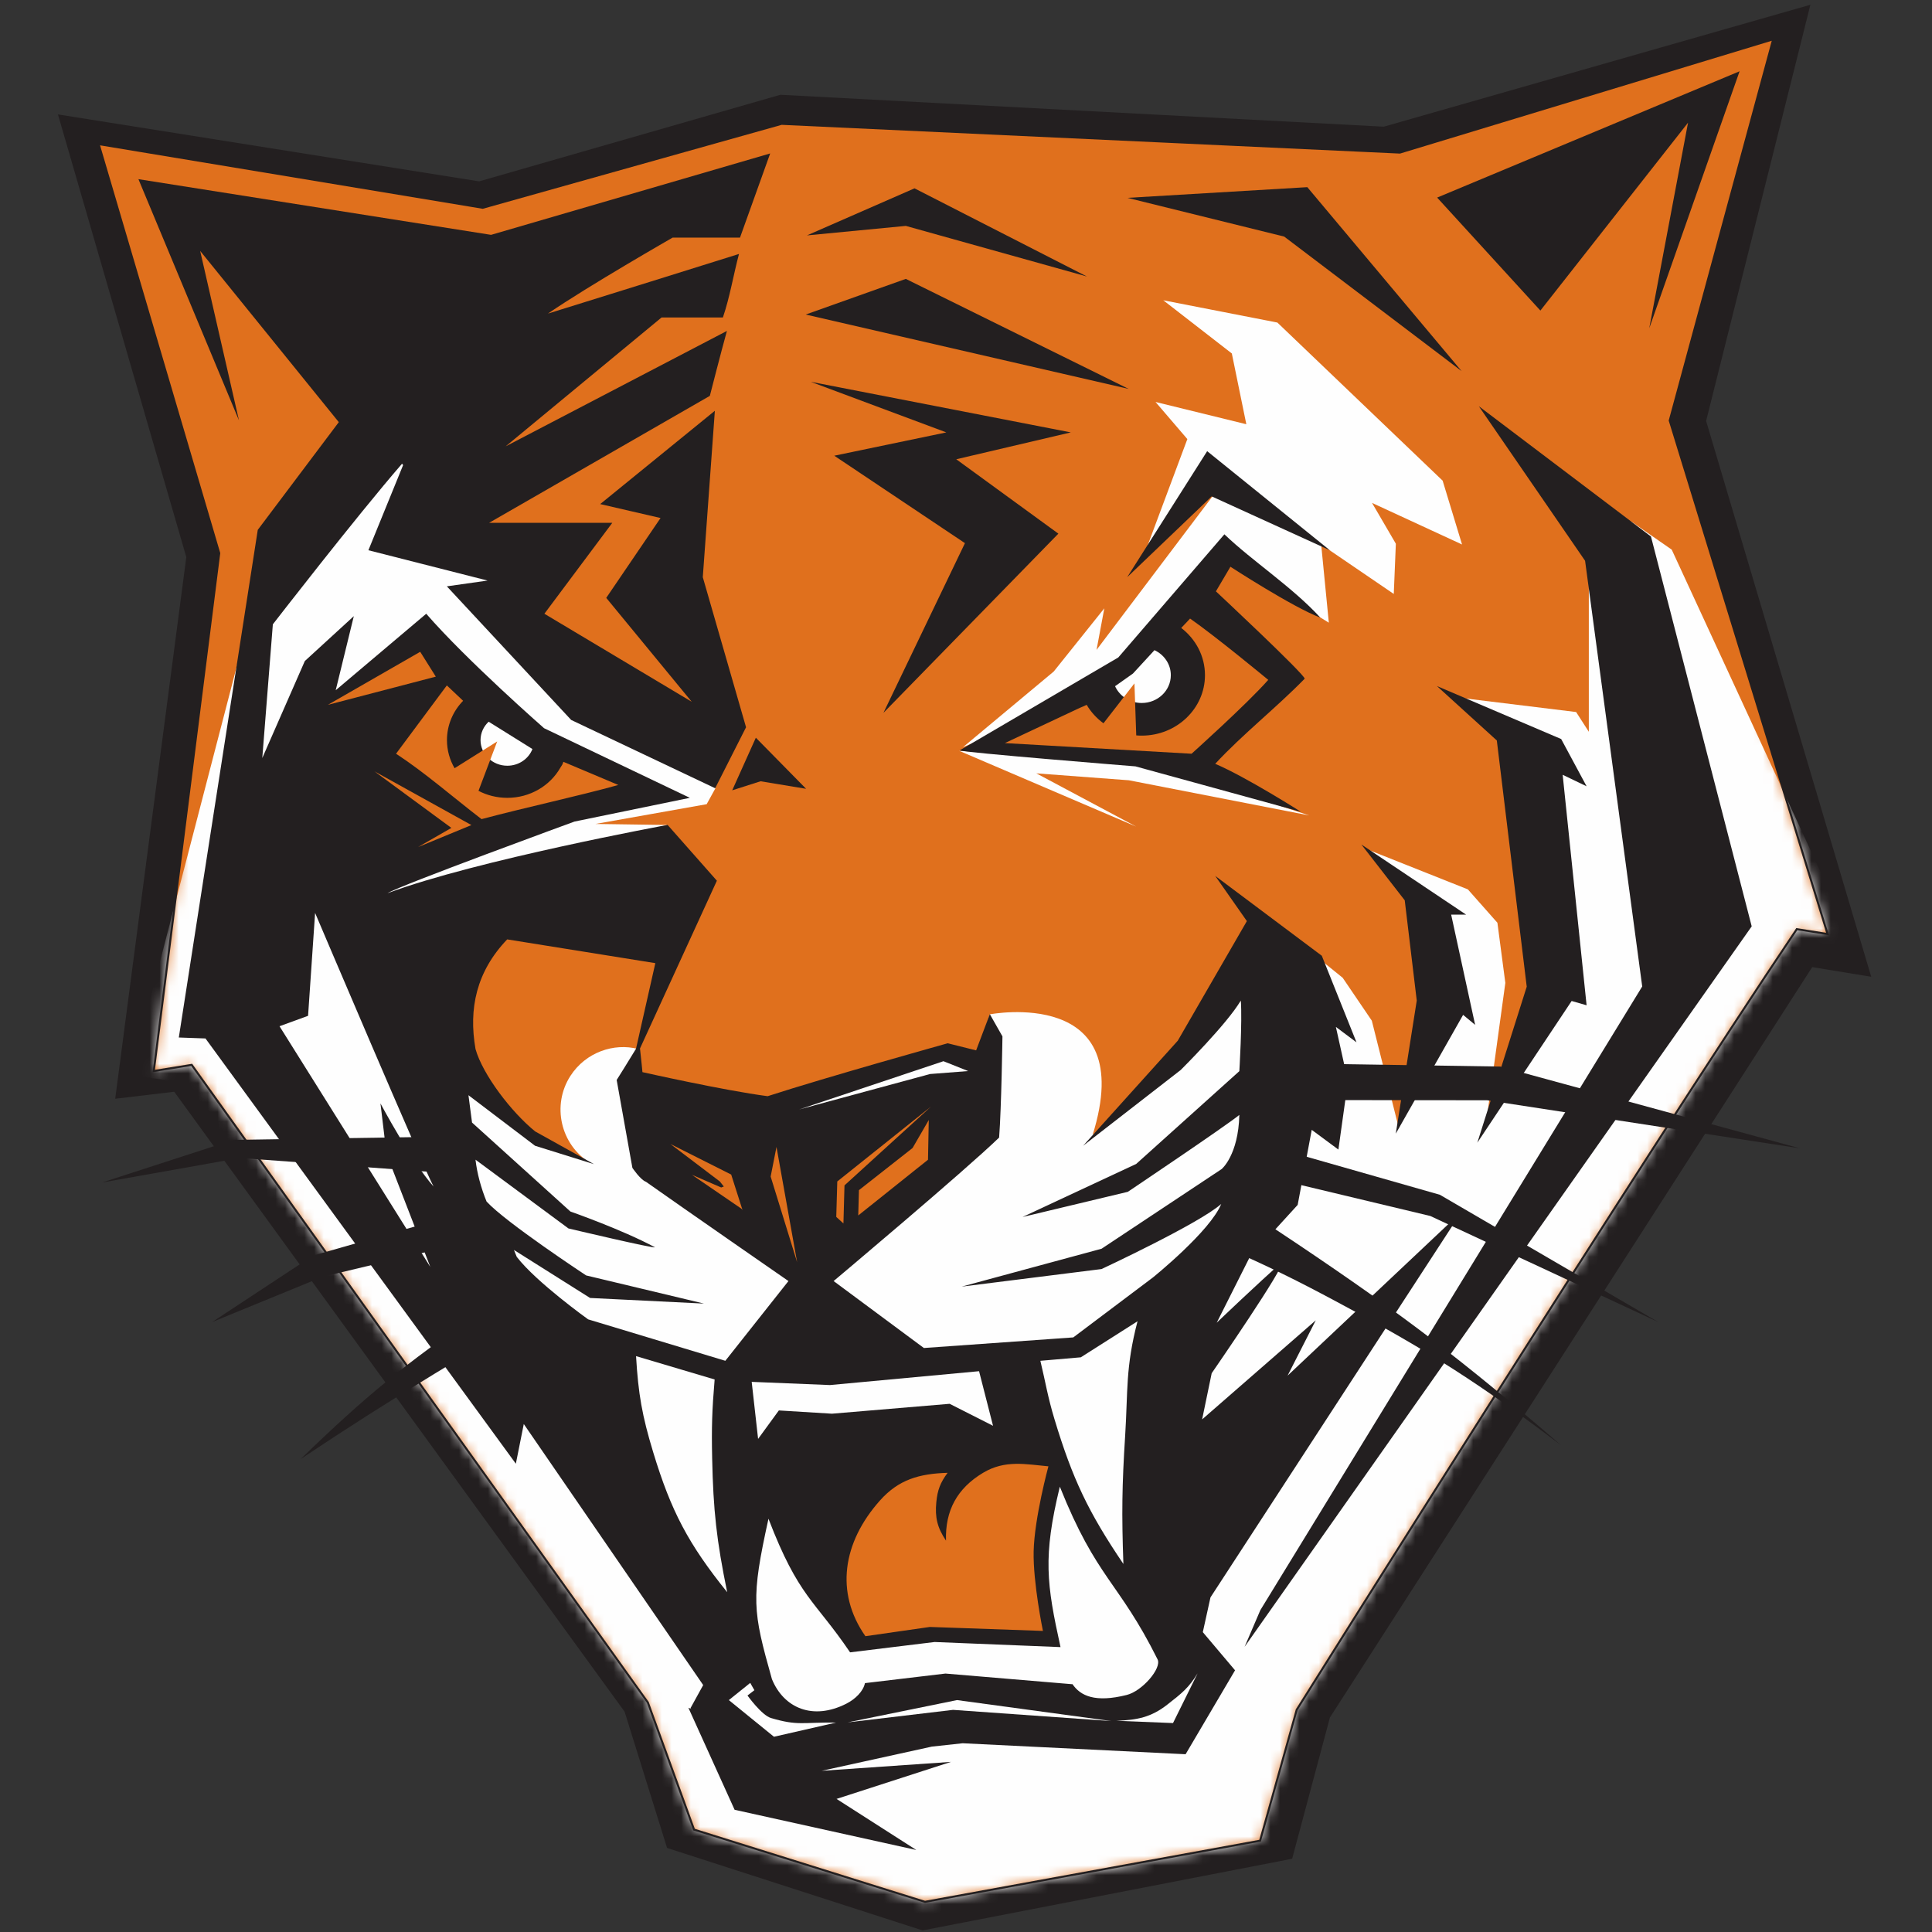 <?xml version="1.0" encoding="UTF-8"?>
<svg width="200px" height="200px" viewBox="0 0 200 200" version="1.1" xmlns="http://www.w3.org/2000/svg" xmlns:xlink="http://www.w3.org/1999/xlink">
    <rect x="0" y="0" width="200" height="200" fill="#333333" stroke="none"/>
    <!-- Generator: Sketch 54.1 (76490) - https://sketchapp.com -->
    <title>buffalo-st</title>
    <desc>Created with Sketch.</desc>
    <defs>
        <path d="M135.906,13.184 L71.897,10.209 L40.963,18.897 L1.202,12.303 L13.688,54.655 L6.912,108.259 L10.836,107.625 L58.053,173.616 L62.839,186.789 L86.746,194.267 L121.436,187.937 L125.223,174.39 C125.223,174.39 160.582,117.949 176.995,93.575 L176.995,93.575 L180.179,94.079 L163.844,40.923 L174.556,1.454 L135.906,13.184 Z" id="path-1"></path>
        <path d="M135.906,13.184 L71.897,10.209 L40.963,18.897 L1.202,12.303 L13.688,54.655 L6.912,108.259 L10.836,107.625 L58.053,173.616 L62.839,186.789 L86.746,194.267 L121.436,187.937 L125.223,174.39 C125.223,174.39 160.582,117.949 176.995,93.575 L176.995,93.575 L180.179,94.079 L163.844,40.923 L174.556,1.454 L135.906,13.184 Z" id="path-3"></path>
    </defs>
    <g id="buffalo-st" stroke="none" stroke-width="1" fill="none" fill-rule="evenodd">
        <g id="buffalo-st_BGL">
            <g id="Group-104" transform="translate(6, 0)">
                <polygon id="Fill-1" fill="#231F20" points="181.411 0.494 137.25 13.114 74.785 9.812 43.599 18.775 -0 11.845 13.286 57.67 5.927 113.743 12.036 113.017 58.659 177.193 63.055 191.299 89.506 199.837 127.763 192.417 131.674 177.793 181.599 100.116 187.708 101.115 170.617 43.578"></polygon>
                <path d="M166.852,43.533 L183.187,96.69 L180.003,96.186 C163.591,120.56 128.231,177 128.231,177 L124.444,190.547 L89.754,196.877 L65.846,189.398 L61.06,176.225 L13.845,110.235 L9.92,110.87 L16.695,57.266 L4.209,14.914 L43.97,21.506 L74.905,12.818 L138.914,15.794 L177.563,4.064 L166.852,43.533 Z" id="Fill-2" fill="#E0701D"></path>
                <g id="Group-10" transform="translate(3.008, 2.61)">
                    <g id="Group-6">
                        <mask id="mask-2" fill="white">
                            <use xlink:href="#path-1"></use>
                        </mask>
                        <g id="Clip-5"></g>
                        <polygon id="Fill-4" fill="#FEFEFE" mask="url(#mask-2)" points="159.844 51.368 164.048 54.288 180.66 90.256 182.338 96.711 177.301 96.022 133.024 190.868 118.501 191.675 85.694 199.505 64.016 195.605 9.562 109.388 4.493 108.699 15.588 66.048 14.117 103.162 61.137 145.813 111.721 137.266 121.617 117.905 126.925 110.534 126.263 95.602 129.985 98.608 133.002 103.051 135.795 114.164 142.097 100.18 140.419 93.466 139.459 90.945 132.824 85.433 142.945 89.458 146.003 92.914 146.824 99.139 144.852 113.496 151.514 97.168 151.035 77.348 152.523 74.491 154.616 77.822 156.129 80.381 161.242 99.165"></polygon>
                    </g>
                    <g id="Group-9">
                        <mask id="mask-4" fill="white">
                            <use xlink:href="#path-3"></use>
                        </mask>
                        <g id="Clip-8"></g>
                        <polygon id="Fill-7" fill="#FEFEFE" mask="url(#mask-4)" points="142.617 69.686 154.152 71.099 155.466 73.143 155.466 54.785 160.822 86.219 162.302 100.806 158.852 101.119 150.768 78.268"></polygon>
                    </g>
                </g>
                <g id="Group-103" transform="translate(3.008, 2.61)">
                    <path d="M62.919,186.704 L86.753,194.159 L121.351,187.847 L125.134,174.334 C125.487,173.77 160.682,117.613 176.908,93.517 L176.945,93.461 L180.03,93.949 L163.734,40.924 L163.743,40.895 L174.403,1.609 L135.919,13.29 L135.901,13.289 L71.909,10.314 L40.969,19.005 L40.946,19.001 L1.35,12.435 L13.794,54.648 L13.791,54.669 L7.034,108.133 L10.884,107.511 L10.923,107.563 L58.152,173.58 L62.919,186.704 Z M86.738,194.375 L86.716,194.366 L62.757,186.873 L62.739,186.824 L57.959,173.665 L10.789,107.739 L6.79,108.385 L6.808,108.246 L13.581,54.666 L1.054,12.173 L1.219,12.201 L40.956,18.789 L71.885,10.104 L71.901,10.104 L135.892,13.079 L174.707,1.297 L174.656,1.48 L163.954,40.921 L180.329,94.21 L177.044,93.689 C160.887,117.693 126.023,173.313 125.32,174.432 L121.518,188.028 L121.454,188.04 L86.738,194.375 Z" id="Fill-11" fill="#231F20"></path>
                    <path d="M38.573,107.909 L46.109,114.626 L52.101,117.787 C49.018,115.897 48.084,111.8 50.042,108.766 C51.632,106.304 54.559,105.331 57.036,105.98 L56.548,109.594 L72.136,114.626 L91.658,107.909 L93.46,102.393 C93.46,102.393 108.928,99.426 104.102,114.874 L115.111,105.133 L121.618,98.909 L123.678,115.612 L108.603,134.283 L92.174,141.492 L62.026,141.985 L42.506,134.283 L36.514,119.372 L38.573,107.909 Z" id="Fill-13" fill="#FEFEFE"></path>
                    <polygon id="Fill-15" fill="#FEFEFE" points="28.536 90.556 60.093 82.792 52.637 82.685 64.146 80.639 65.068 78.964 50.703 71.093 39.676 59.277 44.528 56.904 31.183 52.896 34.547 43.296 17.342 61.02 16.514 77.635 35.373 63.92 47.891 74.416 57.873 79.216 49.38 81.643"></polygon>
                    <path d="M71.241,121.174 L71.45,122.219 L71.241,121.174 Z" id="Fill-17" fill="#FEFEFE"></path>
                    <path d="M124.702,164.442 L123.816,166.335 L124.702,164.442 Z" id="Fill-19" fill="#FEFEFE"></path>
                    <polygon id="Fill-21" fill="#FEFEFE" points="90.289 75.116 109.809 76.345 126.519 81.802 107.854 78.164 98.27 77.447 108.604 82.956"></polygon>
                    <polygon id="Fill-23" fill="#FEFEFE" points="105.31 60.363 100.074 66.905 90.689 74.732 108.202 67.355 117.922 55.292 128.552 61.85 127.722 53.37 116.856 48.315 104.506 64.666"></polygon>
                    <polygon id="Fill-25" fill="#FEFEFE" points="109.783 53.883 113.906 42.844 110.612 39.002 120.011 41.307 118.51 33.98 111.415 28.475 123.225 30.781 140.334 47.148 142.342 53.755 133.025 49.452 135.49 53.677 135.275 58.876 117.469 46.737"></polygon>
                    <path d="M117.74,52.702 C120.654,55.491 124.806,58.186 127.669,61.323 C124.857,60.277 118.365,56.059 118.365,56.059 L116.863,58.606 C116.863,58.606 126.003,67.149 126.054,67.647 C123.035,70.734 119.704,73.323 116.789,76.46 C119.964,77.804 125.663,81.429 125.663,81.429 L108.534,76.724 C108.534,76.724 90.344,75.264 90.344,75.066 L106.756,65.451 L117.74,52.702 Z" id="Fill-27" fill="#231F20"></path>
                    <polygon id="Fill-29" fill="#231F20" points="128.657 54.352 116.425 48.776 107.679 57.14 115.957 44.094"></polygon>
                    <polygon id="Fill-31" fill="#231F20" points="69.237 73.758 66.79 79.203 69.726 78.267 74.438 79.046"></polygon>
                    <polygon id="Fill-33" fill="#231F20" points="131.921 84.812 142.763 92.072 141.215 92.072 143.697 103.483 142.453 102.448 135.482 114.747 137.654 100.968 136.41 90.592"></polygon>
                    <polygon id="Fill-35" fill="#231F20" points="139.744 68.411 145.942 74.043 149.039 99.531 143.924 115.682 153.688 101.012 155.236 101.456 152.759 77.596 155.236 78.786 152.604 73.894"></polygon>
                    <polygon id="Fill-37" fill="#231F20" points="144.08 39.442 155.08 55.444 160.994 99.508 121.463 164.07 119.834 167.866 172.328 93.286 161.898 52.926"></polygon>
                    <polygon id="Fill-39" fill="#231F20" points="142.296 35.806 126.325 16.765 107.704 17.872 123.932 21.881"></polygon>
                    <polygon id="Fill-41" fill="#231F20" points="74.526 21.759 85.662 16.887 103.511 26.014 84.762 20.775"></polygon>
                    <polygon id="Fill-43" fill="#231F20" points="74.398 29.951 84.762 26.261 107.832 37.651"></polygon>
                    <polygon id="Fill-45" fill="#231F20" points="74.912 36.912 101.84 42.152 89.984 44.933 100.554 52.633 82.447 71.182 90.883 53.617 77.355 44.565 88.955 42.152"></polygon>
                    <path d="M110.503,64.695 C111.505,65.163 112.195,66.146 112.195,67.284 C112.195,68.873 110.848,70.163 109.186,70.163 C107.948,70.163 106.886,69.447 106.423,68.426 L108.277,67.113 L110.503,64.695 Z" id="Fill-47" fill="#FEFEFE"></path>
                    <polygon id="Fill-49" fill="#231F20" points="124.569 116.657 140.049 121.073 162.66 134.251 139.054 123.268 121.915 119.17"></polygon>
                    <polygon id="Fill-51" fill="#231F20" points="125.536 107.483 146.297 107.799 177.319 116.264 144.94 111.29 123.877 111.264"></polygon>
                    <path d="M117.603,126.415 C122.455,128.56 125.15,129.878 129.82,132.39 C139.115,137.389 144.177,140.637 152.592,147 C142.422,138.22 136.359,133.593 125.204,126.097 C123.16,124.724 121.999,123.961 119.925,122.633 L117.603,126.415 Z" id="Fill-53" fill="#231F20"></path>
                    <polygon id="Fill-55" fill="#231F20" points="171.073 4.768 139.764 17.844 150.452 29.54 165.738 10.089 161.721 31.374"></polygon>
                    <path d="M122.28,67.77 C120.042,70.309 114.343,75.416 114.343,75.416 L95.014,74.315 L102.767,70.671 C103.001,70.576 103.24,70.47 103.483,70.351 C103.922,71.097 104.514,71.746 105.223,72.264 L108.429,68.136 L108.616,73.518 C108.804,73.535 108.995,73.542 109.186,73.542 C112.798,73.542 115.73,70.738 115.73,67.284 C115.73,65.304 114.769,63.541 113.271,62.394 C113.848,61.795 114.187,61.423 114.187,61.423 C116.841,63.265 122.28,67.77 122.28,67.77" id="Fill-57" fill="#E0701D"></path>
                    <path d="M62.253,174.174 L62.575,174.314 L62.465,174.227 L63.786,171.827 L45.214,144.804 L44.393,148.914 L12.263,104.891 L9.503,104.792 L17.676,52.241 L26.064,41.091 L11.713,23.364 L15.73,40.907 L5.322,15.937 L41.826,21.702 L70.721,13.274 L67.597,21.987 L60.621,21.988 C60.621,21.988 51.928,26.967 47.713,29.854 C49.845,29.206 67.492,23.68 67.492,23.68 C66.92,25.822 66.555,28.113 65.827,30.253 L59.477,30.255 L43.339,43.596 L66.243,31.647 C65.619,33.888 64.475,38.37 64.475,38.37 L41.621,51.515 L54.375,51.515 L47.347,60.925 L62.599,70.037 L53.75,59.282 L59.372,51.015 L53.125,49.572 L64.994,39.914 L63.745,57.14 L68.223,72.676 L65.025,78.988 L50.12,71.92 L37.249,58.087 L41.465,57.49 L29.129,54.351 L32.721,45.539 L32.615,45.39 C27.827,50.916 19.237,62.02 19.237,62.02 L18.144,75.862 L22.548,65.819 L27.619,61.174 L25.745,68.842 L35.115,60.925 C39.323,65.774 47.316,72.775 47.316,72.775 L62.404,79.981 L50.471,82.435 C50.471,82.435 32.355,89.058 31.107,89.854 C40.32,86.418 60.101,82.783 60.101,82.783 L65.203,88.56 L57.243,105.929 C57.347,106.785 57.498,108.377 57.498,108.377 C57.498,108.377 65.879,110.268 70.459,110.867 C76.603,108.875 89.097,105.389 89.097,105.389 L92.041,106.124 L93.458,102.375 L94.765,104.676 C94.765,104.676 94.661,112.044 94.421,115.149 C90.88,118.586 77.289,130.004 77.289,130.004 L86.632,136.935 L102.097,135.838 L110.335,129.638 C110.335,129.638 116.268,124.858 117.414,122.02 C115.196,124.021 105.026,128.761 105.026,128.761 L90.547,130.58 L105.026,126.658 L117.455,118.412 C117.455,118.412 119.184,116.992 119.288,112.808 C117.775,114.032 107.746,120.766 107.746,120.766 L96.844,123.373 L108.607,117.884 L119.288,108.276 C119.288,108.276 119.599,103.199 119.443,100.958 C118.011,103.403 113.218,108.156 113.218,108.156 L103.114,116.001 L112.914,105.125 L120.067,92.742 L116.79,88.062 L127.825,96.329 L131.416,105.29 L129.282,103.697 L130.53,109.323 L129.542,116.393 L126.782,114.351 L125.327,122.12 L120.329,127.595 L116.945,134.318 C116.945,134.318 121.473,129.986 123.66,128.093 C124.233,128.243 116.426,139.546 116.426,139.546 L115.435,144.327 L127.2,134.068 L124.284,139.795 L142.296,122.818 L116.3,162.75 L115.507,166.35 L118.844,170.3 L113.725,178.988 L90.646,177.851 L87.454,178.198 L76.054,180.703 L89.441,179.779 L77.591,183.613 L85.848,188.9 L67.039,184.738 L62.253,174.174 Z M56.83,105.96 L58.832,97.095 L43.495,94.635 C40.307,97.968 39.487,101.804 40.217,105.987 C40.966,108.641 43.933,112.523 46.392,114.515 L52.486,117.904 L46.382,116 L39.487,110.766 L39.857,113.597 L50.042,122.807 C50.042,122.807 55.35,124.66 58.785,126.503 C58.89,126.703 49.839,124.558 49.839,124.558 L40.217,117.439 C40.372,118.832 40.79,120.377 41.361,121.771 C43.342,123.94 51.668,129.421 51.668,129.421 L63.869,132.337 L52.076,131.755 L44.195,126.785 L44.485,127.498 C46.515,130.136 51.877,133.97 51.877,133.97 L66.078,138.259 L72.613,130.004 C72.613,130.004 61.662,122.417 57.863,119.729 C57.29,119.53 56.457,118.286 56.457,118.286 L54.83,109.19 C54.83,109.19 56.185,107.034 56.83,105.96 L56.83,105.96 Z" id="Fill-59" fill="#231F20"></path>
                    <path d="M35.876,120.217 C33.638,117.727 30.377,111.614 30.377,111.614 L31.005,116.845 L35.536,128.538 L19.928,103.625 L22.884,102.547 L23.611,91.896 C23.611,91.896 34.992,118.674 35.876,120.217" id="Fill-61" fill="#FEFEFE"></path>
                    <polygon id="Fill-63" fill="#E0701D" points="24.936 70.353 34.492 64.864 36.106 67.436"></polygon>
                    <polygon id="Fill-65" fill="#E0701D" points="39.793 82.801 29.754 77.239 37.719 83.095 34.263 85.08"></polygon>
                    <path d="M40.737,74.005 C40.737,73.259 41.059,72.584 41.578,72.102 L46.11,74.93 C45.717,75.938 44.702,76.658 43.509,76.658 C41.978,76.658 40.737,75.47 40.737,74.005" id="Fill-67" fill="#FEFEFE"></path>
                    <path d="M48.986,76.886 C49.267,76.454 49.198,76.565 49.314,76.253 L55.001,78.651 C50.678,79.847 45.525,80.941 40.84,82.186 C37.926,79.946 34.958,77.355 31.991,75.414 L37.249,68.345 L38.933,69.935 C37.896,71.001 37.261,72.432 37.261,74.004 C37.261,75.062 37.548,76.053 38.05,76.916 L42.462,74.144 L40.526,79.257 C41.413,79.721 42.43,79.982 43.51,79.982 C45.868,79.982 47.923,78.731 48.986,76.886" id="Fill-69" fill="#E0701D"></path>
                    <polygon id="Fill-71" fill="#E0701D" points="71.374 116.121 70.77 119.187 73.511 128.059"></polygon>
                    <polygon id="Fill-73" fill="#E0701D" points="77.562 123.364 77.667 119.694 87.377 111.936 78.413 120.101 78.304 124.042"></polygon>
                    <polygon id="Fill-75" fill="#E0701D" points="79.837 123.214 79.909 120.594 85.461 116.231 87.138 113.335 87.058 117.445"></polygon>
                    <polygon id="Fill-77" fill="#FEFEFE" points="73.724 112.241 88.657 107.246 91.216 108.266 87.272 108.572"></polygon>
                    <polygon id="Fill-79" fill="#E0701D" points="62.623 119.007 65.651 120.318 65.922 120.216 65.507 119.694 60.391 115.815 66.684 118.98 67.856 122.651 67.76 122.525"></polygon>
                    <path d="M80.579,166.769 L87.252,165.811 L98.955,166.222 C98.955,166.222 97.922,161.215 97.995,157.981 C98.075,154.499 99.523,149.183 99.523,149.183 C97.194,148.973 95.028,148.49 92.758,149.855 C90.078,151.463 88.824,153.76 88.922,156.877 C88.028,155.543 87.762,154.483 87.92,152.885 C88.045,151.623 88.334,150.872 89.089,149.855 C86.135,149.945 84.008,150.56 82.081,152.726 C78.227,157.054 77.416,162.254 80.579,166.769" id="Fill-81" fill="#E0701D"></path>
                    <path d="M68.655,171.605 L69.086,172.36 L68.37,172.907 C68.37,172.907 69.838,174.955 70.808,175.241 C73.604,176.065 74.028,175.67 77.538,175.711 L71.112,177.178 L66.442,173.383 L68.655,171.605 Z" id="Fill-83" fill="#FEFEFE"></path>
                    <path d="M106.555,175.525 C108.709,175.45 110.162,175.156 111.821,173.859 C113.326,172.681 114.051,172.117 114.97,170.611 L112.422,175.761 L106.555,175.525 Z" id="Fill-85" fill="#FEFEFE"></path>
                    <polygon id="Fill-87" fill="#FEFEFE" points="78.741 175.691 90.061 173.382 106.054 175.556 89.651 174.395"></polygon>
                    <path d="M98.691,138.26 C99.242,140.558 99.448,141.974 100.147,144.29 C102.02,150.49 103.653,153.923 107.285,159.292 C107.1,154.109 107.139,151.172 107.469,145.997 C107.762,141.365 107.491,138.989 108.749,134.166 L102.877,137.898 L98.691,138.26 Z" id="Fill-89" fill="#FEFEFE"></path>
                    <polygon id="Fill-91" fill="#FEFEFE" points="68.807 140.44 76.909 140.771 92.344 139.336 93.791 144.988 89.299 142.712 77.115 143.735 71.619 143.398 69.47 146.344"></polygon>
                    <path d="M56.836,137.776 C57.066,141.711 57.466,143.952 58.61,147.725 C60.465,153.839 62.259,157.233 66.27,162.214 C65.175,156.873 64.828,153.774 64.714,148.325 C64.646,145.154 64.703,143.355 64.971,140.193 L56.836,137.776 Z" id="Fill-93" fill="#FEFEFE"></path>
                    <path d="M102.008,171.741 L88.866,170.636 L80.531,171.627 C80.356,172.476 79.543,173.277 78.606,173.754 C75.14,175.515 72.128,174.21 70.902,171.213 C68.899,164.105 68.721,162.896 70.544,154.611 C73.682,162.774 75.304,162.995 78.992,168.44 L87.742,167.37 L100.776,167.898 C99.335,161.352 98.943,158.545 100.705,151.291 C104.541,160.879 106.776,161.049 110.826,169.172 C111.271,170.084 109.235,172.451 107.634,172.851 C104.363,173.672 102.826,172.953 101.996,171.704 L102.008,171.741 Z" id="Fill-95" fill="#FEFEFE"></path>
                    <path d="M47.113,133.025 C42.71,135.537 40.246,136.992 35.919,139.635 C30.476,142.959 27.441,144.893 22.129,148.421 C28.789,141.962 32.889,138.605 40.535,133.343 C42.564,131.946 43.726,131.182 45.815,129.877 L47.113,133.025 Z" id="Fill-97" fill="#231F20"></path>
                    <polygon id="Fill-99" fill="#231F20" points="38.876 122.95 23.397 127.367 12.947 134.25 24.391 129.561 41.53 125.463"></polygon>
                    <polygon id="Fill-101" fill="#231F20" points="35.919 115.071 15.159 115.389 1.548 119.805 15.822 117.265 37.577 118.852"></polygon>
                </g>
            </g>
        </g>
    </g>
</svg>
